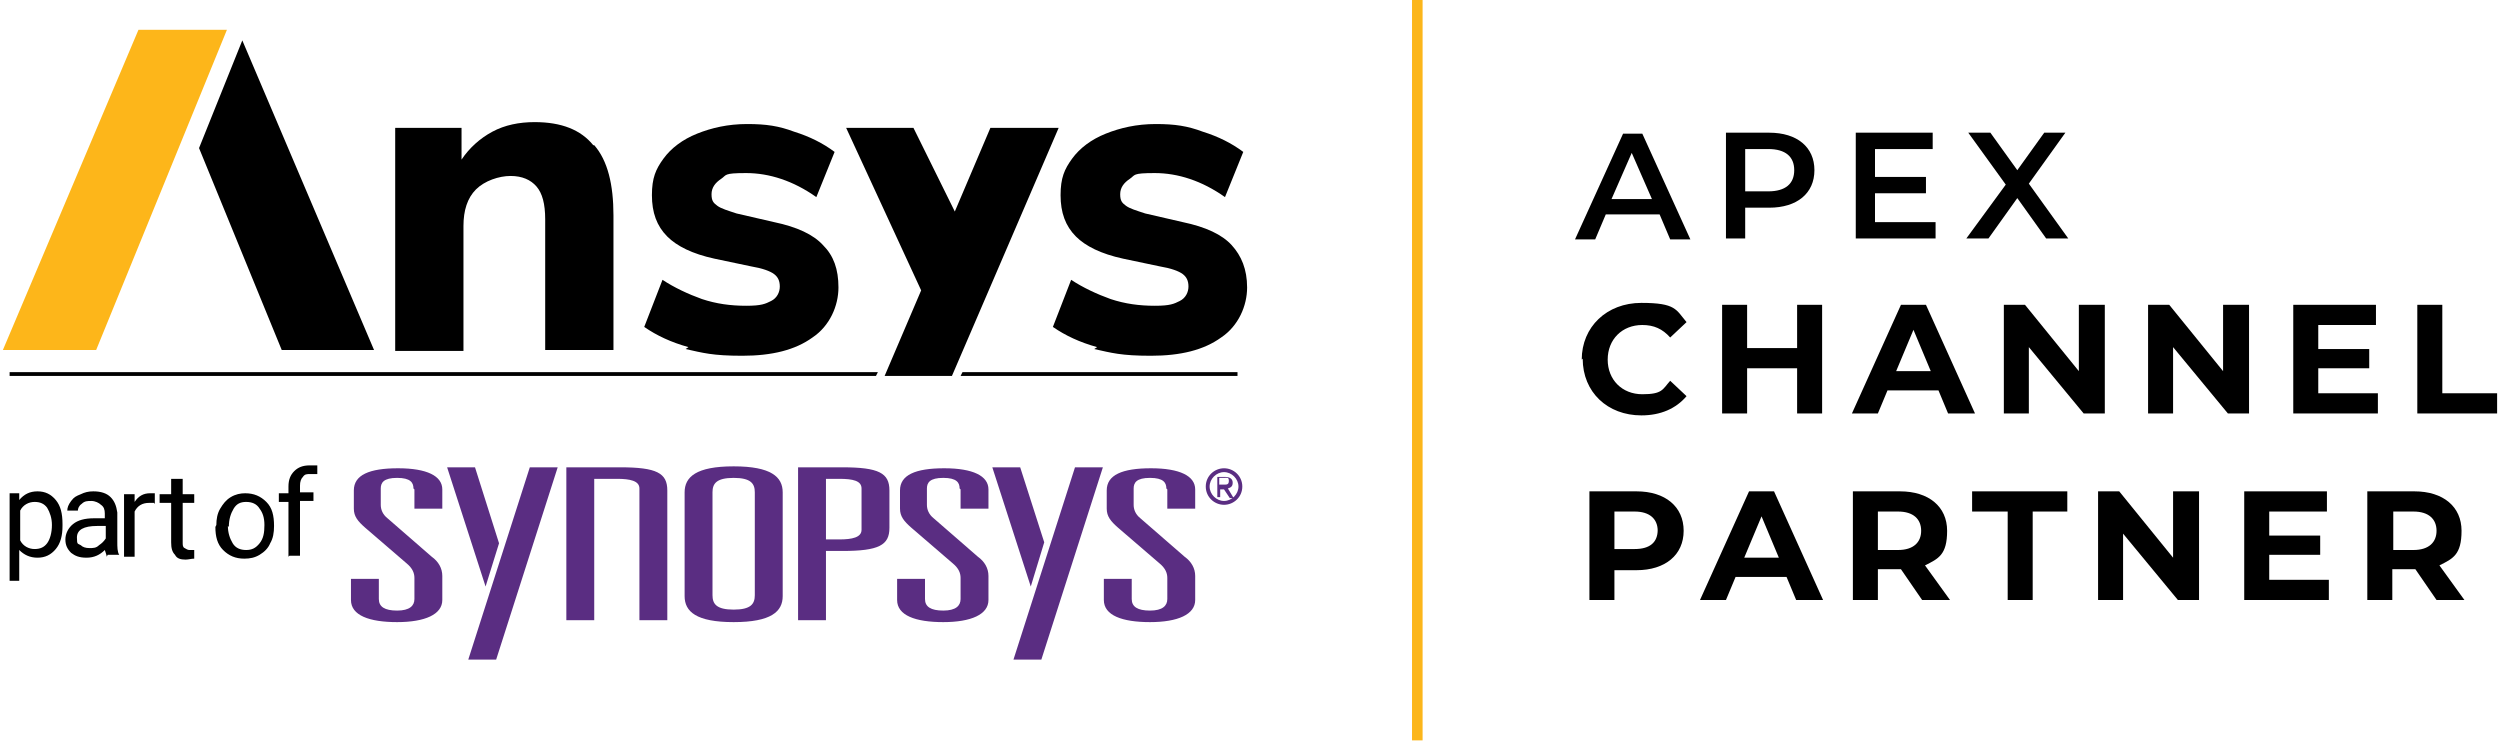 <?xml version="1.0" encoding="UTF-8"?> <svg xmlns="http://www.w3.org/2000/svg" id="Gold__x26__White" width="260" height="77.1" version="1.1" viewBox="0 0 260 77.1"><path d="M6.5,54.7c0,1-.2,1.8-.7,2.4-.5.6-1.1.9-1.9.9s-1.4-.3-1.9-.8v3.2H1v-9.1h1v.7c.5-.6,1.1-.9,1.9-.9s1.4.3,1.9.9c.5.6.7,1.4.7,2.5h0c0,0,0,0,0,0h0ZM5.4,54.6c0-.7-.2-1.3-.5-1.8-.3-.4-.7-.6-1.3-.6s-1.2.3-1.5.9v3.1c.3.6.9.9,1.5.9s1-.2,1.3-.6c.3-.4.5-1.1.5-1.9h0Z"></path><path d="M11.1,57.9c0-.1-.1-.4-.2-.7-.5.5-1.1.8-1.9.8s-1.2-.2-1.6-.5c-.4-.4-.6-.8-.6-1.4s.3-1.2.8-1.6c.5-.4,1.2-.6,2.2-.6h1.1v-.5c0-.4-.1-.7-.4-.9-.2-.2-.6-.4-1-.4s-.7,0-1,.3c-.3.2-.4.5-.4.7h-1.1c0-.3.1-.6.4-1s.5-.5,1-.7c.4-.2.8-.3,1.3-.3.8,0,1.4.2,1.8.6.4.4.6.9.7,1.6v3c0,.6,0,1.1.2,1.4h0c0,0-1.2,0-1.2,0h0ZM9.3,57c.4,0,.7,0,1-.3.3-.2.5-.4.7-.7v-1.3h-.9c-1.4,0-2.1.4-2.1,1.2s.1.6.4.8c.2.2.5.3.9.3h0Z"></path><path d="M61.8,15.1c1.4,1.6,2,4.1,2,7.3v14h-7.1v-13.6c0-1.6-.3-2.7-.9-3.4-.6-.7-1.5-1.1-2.7-1.1s-2.7.5-3.6,1.4-1.3,2.2-1.3,3.8v13h-7.1V13.3h6.9v3.3c.8-1.2,1.9-2.2,3.2-2.9,1.3-.7,2.8-1,4.4-1,2.8,0,4.8.8,6.1,2.4"></path><path d="M71.6,36.1c-1.8-.5-3.3-1.2-4.6-2.1l1.9-4.9c1.2.8,2.7,1.5,4.1,2,1.5.5,3,.7,4.6.7s2-.2,2.6-.5.9-.9.9-1.5-.2-1-.6-1.3-1.2-.6-2.4-.8l-3.8-.8c-2.3-.5-3.9-1.3-4.9-2.3-1.1-1.1-1.6-2.5-1.6-4.3s.4-2.7,1.2-3.8c.8-1.1,2-2,3.5-2.6s3.2-1,5.2-1,3.3.2,4.9.8c1.6.5,3,1.2,4.2,2.1l-1.9,4.7c-2.4-1.7-4.9-2.5-7.3-2.5s-2,.2-2.6.6c-.6.4-1,.9-1,1.6s.2.9.6,1.2c.4.3,1.1.5,2,.8l3.9.9c2.4.5,4.1,1.3,5.1,2.4,1.1,1.1,1.6,2.5,1.6,4.4s-.9,4-2.7,5.2c-1.8,1.3-4.2,1.9-7.3,1.9s-4.1-.3-5.9-.7"></path><path d="M114.1,36.1c-1.8-.5-3.3-1.2-4.6-2.1l1.9-4.9c1.2.8,2.7,1.5,4.1,2,1.5.5,3,.7,4.6.7s2-.2,2.6-.5.9-.9.9-1.5-.2-1-.6-1.3-1.2-.6-2.4-.8l-3.8-.8c-2.3-.5-3.9-1.3-4.9-2.3-1.1-1.1-1.6-2.5-1.6-4.3s.4-2.7,1.2-3.8c.8-1.1,2-2,3.5-2.6,1.5-.6,3.2-1,5.2-1s3.3.2,4.9.8c1.6.5,3,1.2,4.2,2.1l-1.9,4.7c-2.4-1.7-4.9-2.5-7.3-2.5s-2,.2-2.6.6c-.6.4-1,.9-1,1.6s.2.9.6,1.2c.4.3,1.1.5,2,.8l3.9.9c2.4.5,4.1,1.3,5.1,2.4s1.6,2.5,1.6,4.4-.9,4-2.7,5.2c-1.8,1.3-4.2,1.9-7.3,1.9s-4.1-.3-5.9-.7"></path><polygon points="14.4 3.1 .3 36.4 10 36.4 23.6 3.1 14.4 3.1" fill="#fdb61a"></polygon><polygon points="25.2 4.2 20.7 15.4 29.3 36.4 38.9 36.4 25.2 4.2"></polygon><polygon points="110.1 13.3 99 39.1 92 39.1 95.8 30.2 88 13.3 95 13.3 99.3 22 103 13.3 110.1 13.3"></polygon><path d="M43,50.8c0-.6-.3-1.1-1.7-1.1s-1.7.5-1.7,1.1v1.7c0,.5.2,1,.7,1.4l4.6,4c.7.5,1.1,1.2,1.1,2v2.5c0,1.5-1.8,2.3-4.7,2.3s-4.8-.7-4.8-2.3v-2.2h2.9v2.1c0,.8.6,1.2,1.9,1.2s1.8-.5,1.8-1.2v-2.2c0-.5-.2-1-.8-1.5l-4.3-3.7c-.8-.7-1.2-1.2-1.2-2v-1.9c0-1.6,1.6-2.3,4.6-2.3s4.6.8,4.6,2.2v2h-2.9v-2h0Z" fill="#5a2d82"></path><path d="M71.2,51.2c0-1.6,1.2-2.7,5.1-2.7s5.1,1.1,5.1,2.7v10.8c0,1.6-1.2,2.7-5.1,2.7s-5.1-1.1-5.1-2.7v-10.8h0ZM74.1,61.9c0,.9.4,1.5,2.2,1.5s2.2-.6,2.2-1.5v-10.7c0-.9-.4-1.5-2.2-1.5s-2.2.6-2.2,1.5v10.7h0Z" fill="#5a2d82"></path><path d="M83,48.6h4.6c3.8,0,4.9.6,4.9,2.4v3.9c0,1.8-1.1,2.4-4.9,2.4h-1.7v7.2h-2.9v-15.9h0ZM87.3,56.1c1.3,0,2.3-.2,2.3-1v-4.3c0-.8-.9-1-2.3-1h-1.4v6.3h1.4Z" fill="#5a2d82"></path><path d="M99.8,50.8c0-.6-.3-1.1-1.7-1.1s-1.7.5-1.7,1.1v1.7c0,.5.2,1,.7,1.4l4.6,4c.7.5,1.1,1.2,1.1,2v2.5c0,1.5-1.8,2.3-4.7,2.3s-4.8-.7-4.8-2.3v-2.2h2.9v2.1c0,.8.6,1.2,1.9,1.2s1.8-.5,1.8-1.2v-2.2c0-.5-.2-1-.8-1.5l-4.3-3.7c-.8-.7-1.2-1.2-1.2-2v-1.9c0-1.6,1.6-2.3,4.6-2.3s4.6.8,4.6,2.2v2h-2.9v-2h0s0,0,0,0Z" fill="#5a2d82"></path><path d="M121.3,50.8c0-.6-.3-1.1-1.7-1.1s-1.7.5-1.7,1.1v1.7c0,.5.2,1,.7,1.4l4.6,4c.7.5,1.1,1.2,1.1,2v2.5c0,1.5-1.8,2.3-4.7,2.3s-4.8-.7-4.8-2.3v-2.2h2.9v2.1c0,.8.6,1.2,1.9,1.2s1.8-.5,1.8-1.2v-2.2c0-.5-.2-1-.8-1.5l-4.3-3.7c-.8-.7-1.2-1.2-1.2-2v-1.9c0-1.6,1.6-2.3,4.6-2.3s4.6.8,4.6,2.2v2h-2.9v-2h0s0,0,0,0Z" fill="#5a2d82"></path><polygon points="55.1 48.6 58 48.6 51.6 68.6 48.7 68.6 55.1 48.6" fill="#5a2d82"></polygon><polygon points="50.5 61 46.5 48.6 49.4 48.6 51.9 56.5 50.5 61" fill="#5a2d82"></polygon><polygon points="111.8 48.6 114.7 48.6 108.3 68.6 105.4 68.6 111.8 48.6" fill="#5a2d82"></polygon><polygon points="107.2 61 103.2 48.6 106.1 48.6 108.6 56.4 107.2 61" fill="#5a2d82"></polygon><path d="M69.4,64.5h0v-13.5c0-1.8-1.1-2.4-4.9-2.4h-5.6v15.9h2.9v-14.7h2.4c1.3,0,2.3.2,2.3,1v13.7h2.9s0,0,0,0Z" fill="#5a2d82"></path><path d="M125.4,50.6c0-1.1.9-1.9,1.9-1.9s1.9.8,1.9,1.9-.9,1.9-1.9,1.9-1.9-.8-1.9-1.9ZM127.3,52.1c.8,0,1.5-.7,1.5-1.5s-.7-1.5-1.5-1.5-1.5.7-1.5,1.5.7,1.5,1.5,1.5ZM126.9,51.7h-.3v-2.1h.8c.5,0,.8.2.8.6s-.2.5-.5.6l.6,1h-.4l-.6-.9h-.4v.9h0s0,0,0,0ZM127.3,50.4c.3,0,.5,0,.5-.4s-.2-.3-.5-.3h-.5v.7h.4Z" fill="#5a2d82"></path><path d="M16,52.3c-.2,0-.4,0-.5,0-.7,0-1.2.3-1.5.9v4.7h-1.1v-6.5h1.1v.8c.4-.6.9-.9,1.6-.9s.4,0,.5,0v1.1h0Z"></path><path d="M19,49.8v1.6h1.2v.9h-1.2v4.1c0,.3,0,.5.2.6s.3.2.5.2.3,0,.5,0v.9c-.3,0-.6.1-.9.1-.5,0-.9-.1-1.1-.5-.3-.3-.4-.7-.4-1.3v-4.1h-1.2v-.9h1.2v-1.6h1.1Z"></path><path d="M22.5,54.6c0-.6.1-1.2.4-1.7s.6-.9,1.1-1.2,1-.4,1.5-.4c.9,0,1.6.3,2.2.9s.8,1.4.8,2.5h0c0,.7-.1,1.3-.4,1.8-.2.5-.6.9-1.1,1.2s-1,.4-1.6.4c-.9,0-1.6-.3-2.2-.9s-.8-1.4-.8-2.4h0c0,0,0,0,0,0ZM23.7,54.7c0,.7.2,1.3.5,1.8s.8.7,1.4.7,1-.2,1.4-.7.5-1.1.5-1.9-.2-1.3-.5-1.7c-.3-.5-.8-.7-1.4-.7s-1,.2-1.3.7-.5,1.1-.5,1.9h0s0,0,0,0Z"></path><path d="M30,57.9v-5.7h-1v-.9h1v-.7c0-.7.2-1.2.6-1.6s.9-.6,1.6-.6.5,0,.8,0v.9c-.3,0-.5,0-.7,0-.4,0-.6,0-.8.3-.2.2-.3.5-.3.9v.7h1.4v.9h-1.4v5.7h-1.1s0,0,0,0h0Z"></path><path d="M1,39.1h90.1l.2-.4H1v.4ZM100.1,38.7l-.2.4h28.8v-.4h-28.7Z"></path><g><path d="M175.1,55.2c0,2.5-1.9,4.1-4.9,4.1h-2.3v3.1h-2.6v-11.3h4.9c3,0,4.9,1.6,4.9,4.1h0ZM172.4,55.2c0-1.2-.8-2-2.4-2h-2.1v3.9h2.1c1.6,0,2.4-.7,2.4-2Z"></path><path d="M185.8,60h-5.3l-1,2.4h-2.7l5.1-11.3h2.6l5.1,11.3h-2.8l-1-2.4h0ZM185,58l-1.8-4.3-1.8,4.3h3.6,0Z"></path><path d="M199.9,62.4l-2.2-3.2h-2.4v3.2h-2.6v-11.3h4.9c3,0,4.9,1.6,4.9,4.1s-.9,2.9-2.3,3.6l2.6,3.6h-2.8ZM197.4,53.2h-2.1v4h2.1c1.6,0,2.4-.8,2.4-2s-.8-2-2.4-2Z"></path><path d="M208.7,53.2h-3.6v-2.1h9.9v2.1h-3.6v9.2h-2.6v-9.2h0Z"></path><path d="M228.7,51.1v11.3h-2.2l-5.7-6.9v6.9h-2.6v-11.3h2.2l5.6,6.9v-6.9h2.6Z"></path><path d="M242.2,60.3v2.1h-8.8v-11.3h8.6v2.1h-6v2.5h5.3v2h-5.3v2.6h6.2,0Z"></path><path d="M253.4,62.4l-2.2-3.2h-2.4v3.2h-2.6v-11.3h4.9c3,0,4.9,1.6,4.9,4.1s-.9,2.9-2.3,3.6l2.6,3.6h-2.8ZM251,53.2h-2.1v4h2.1c1.6,0,2.4-.8,2.4-2s-.8-2-2.4-2Z"></path></g><g><path d="M164.5,37.4c0-3.4,2.6-5.9,6.2-5.9s3.6.7,4.7,2l-1.7,1.6c-.8-.9-1.7-1.3-2.9-1.3-2.1,0-3.6,1.5-3.6,3.6s1.5,3.6,3.6,3.6,2.1-.5,2.9-1.4l1.7,1.6c-1.1,1.3-2.7,2-4.7,2-3.5,0-6.1-2.4-6.1-5.9h0Z"></path><path d="M189.5,31.7v11.3h-2.6v-4.7h-5.2v4.7h-2.6v-11.3h2.6v4.5h5.2v-4.5h2.6Z"></path><path d="M201.6,40.6h-5.3l-1,2.4h-2.7l5.1-11.3h2.6l5.1,11.3h-2.8l-1-2.4h0ZM200.8,38.6l-1.8-4.3-1.8,4.3h3.6,0Z"></path><path d="M218.9,31.7v11.3h-2.2l-5.7-6.9v6.9h-2.6v-11.3h2.2l5.6,6.9v-6.9h2.6Z"></path><path d="M233.9,31.7v11.3h-2.2l-5.7-6.9v6.9h-2.6v-11.3h2.2l5.6,6.9v-6.9h2.6Z"></path><path d="M247.3,40.9v2.1h-8.8v-11.3h8.6v2.1h-6v2.5h5.3v2h-5.3v2.6h6.2,0Z"></path><path d="M251.4,31.7h2.6v9.2h5.7v2.1h-8.3v-11.3h0Z"></path></g><g><path d="M172.5,22.3h-5.5l-1.1,2.6h-2.1l5-11h2l5,11h-2.1l-1.1-2.6h0ZM171.8,20.7l-2.1-4.8-2.1,4.8h4.1,0Z"></path><path d="M188.7,17.7c0,2.4-1.8,3.9-4.7,3.9h-2.5v3.2h-2v-11h4.5c2.9,0,4.7,1.5,4.7,3.9ZM186.6,17.7c0-1.4-.9-2.2-2.7-2.2h-2.4v4.4h2.4c1.8,0,2.7-.8,2.7-2.2Z"></path><path d="M201.3,23.1v1.7h-8.3v-11h8v1.7h-6v2.9h5.3v1.7h-5.3v3h6.2Z"></path><path d="M212.8,24.8l-3-4.2-3,4.2h-2.3l4.1-5.6-3.9-5.4h2.3l2.8,3.9,2.8-3.9h2.2l-3.8,5.3,4.1,5.7h-2.4,0Z"></path></g><line x1="147.4" y1="0" x2="147.4" y2="77" fill="none" stroke="#fcb61a" stroke-miterlimit="10" stroke-width="1.1"></line></svg> 